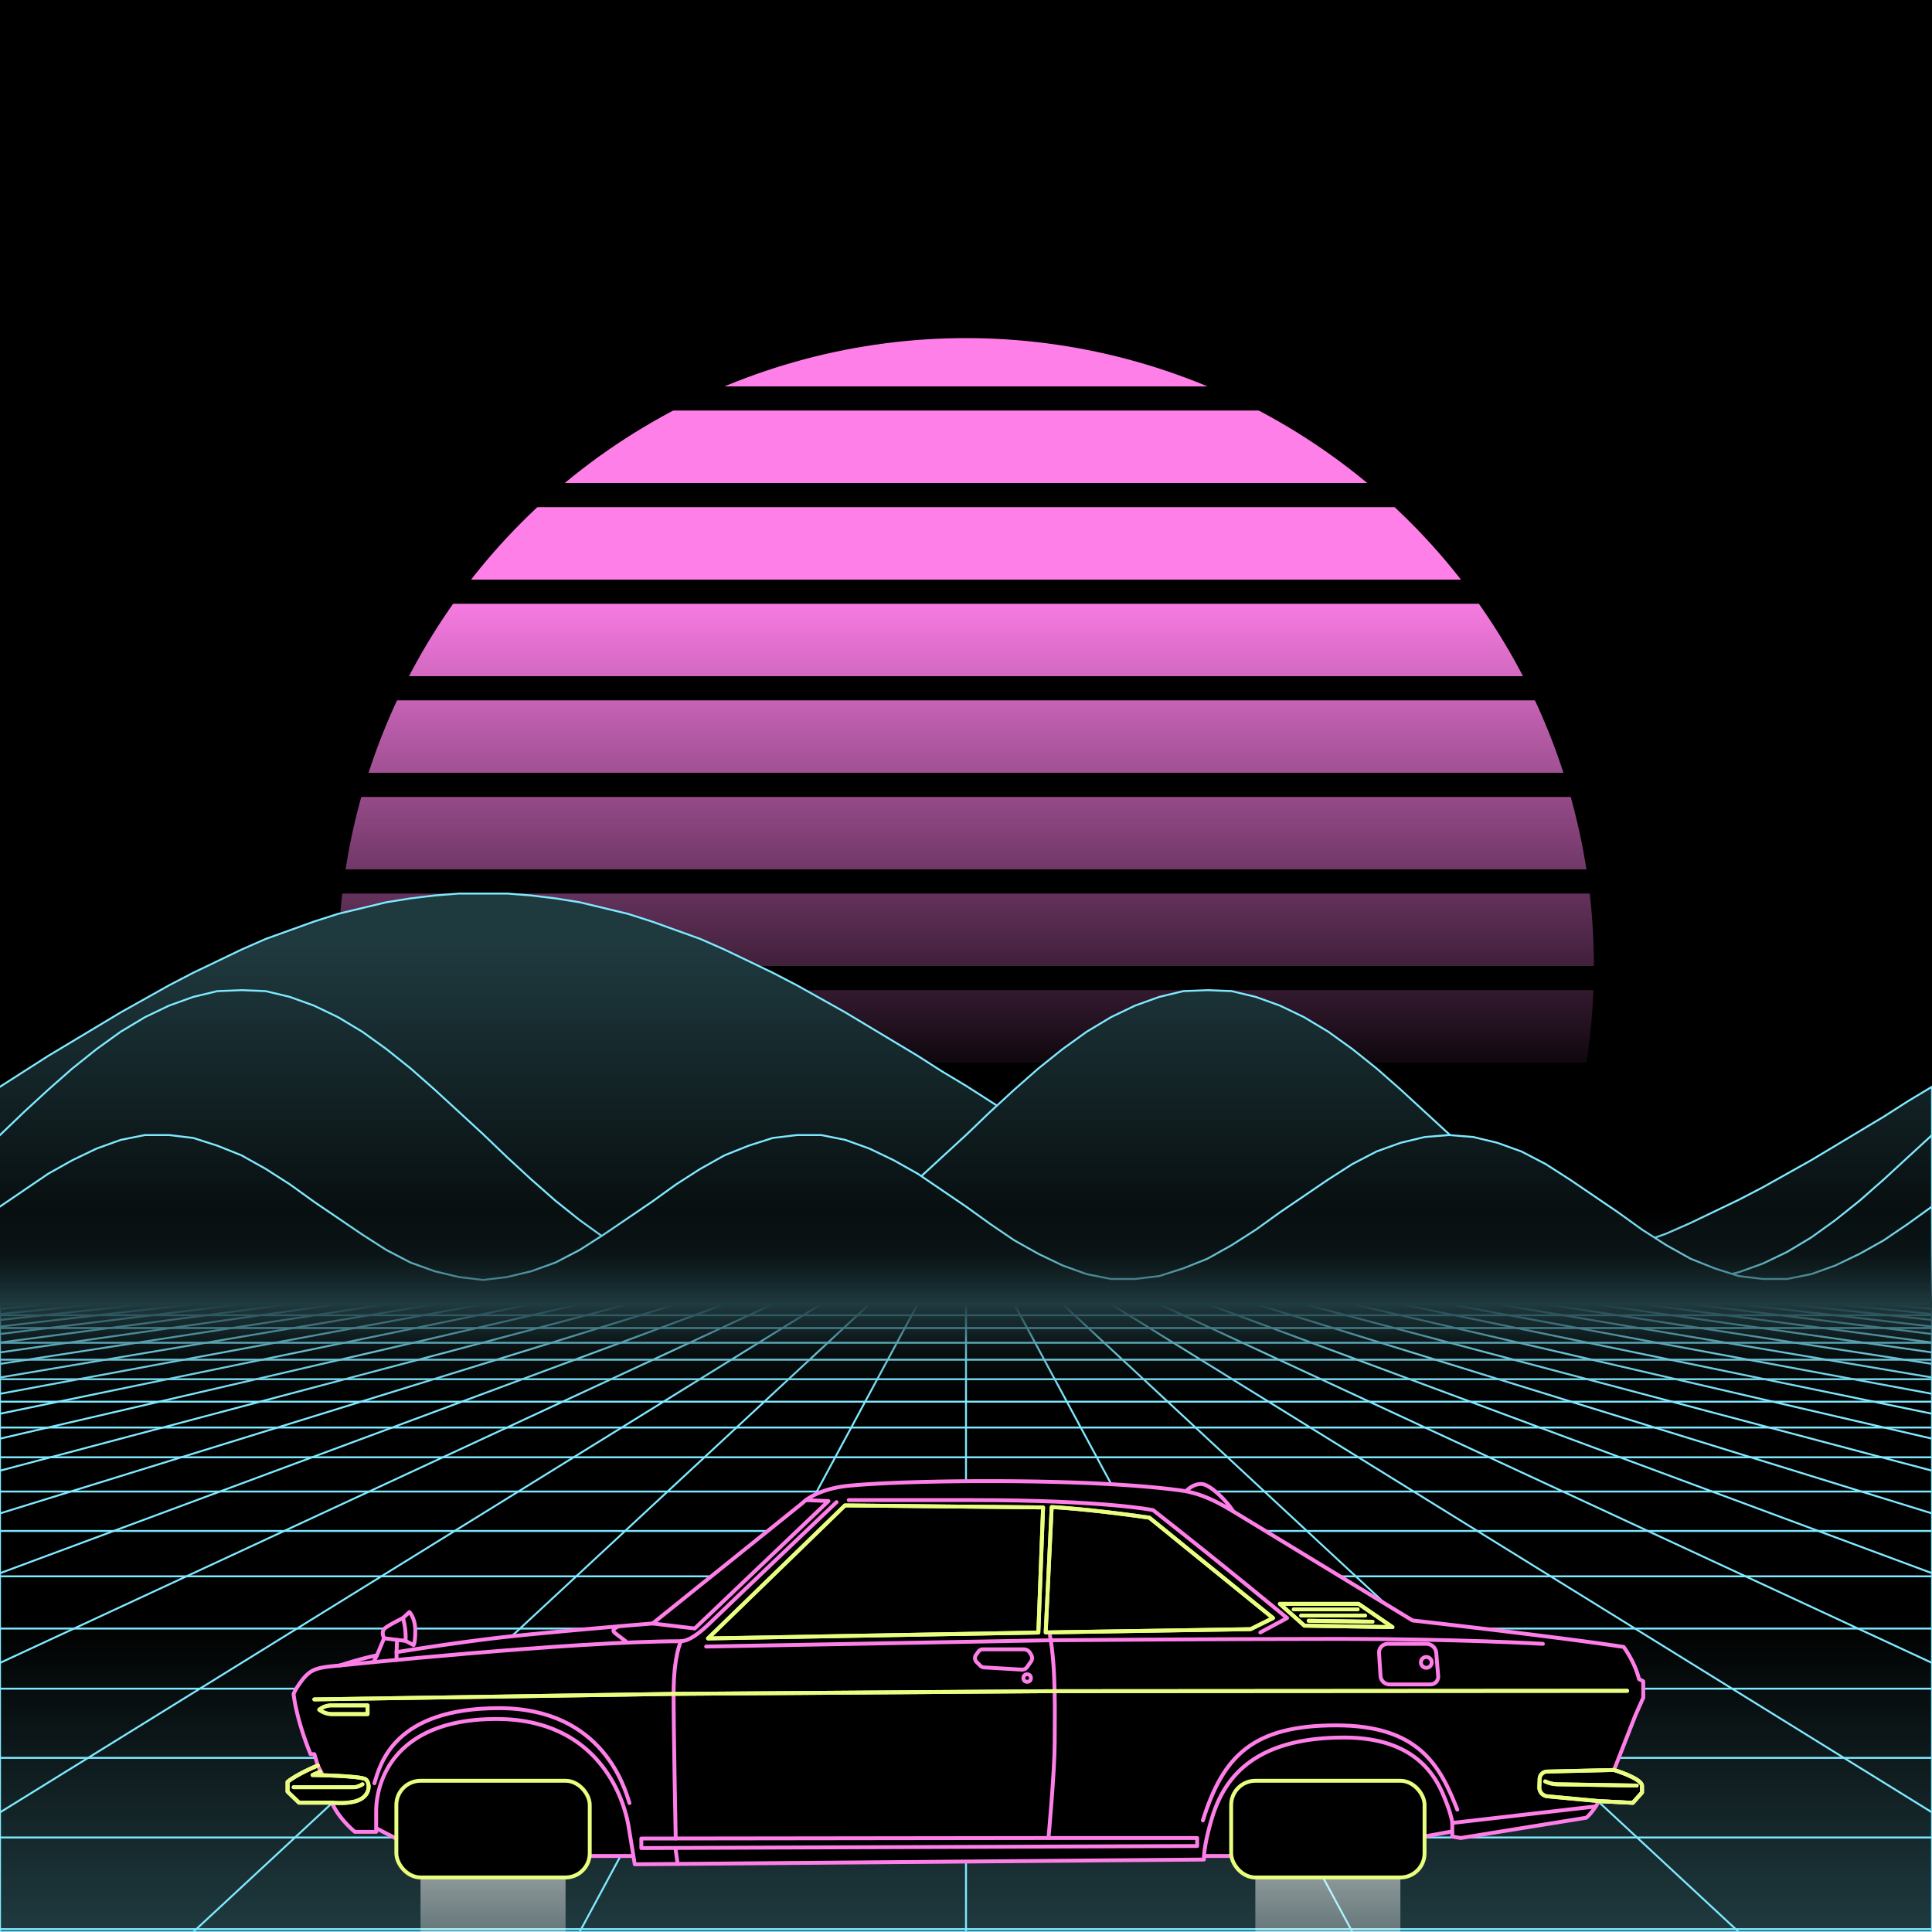 <svg xmlns="http://www.w3.org/2000/svg" viewBox="0 0 2000 2000" width="350" height="350">
    <defs>
        <linearGradient id="moon-grad" x1="0" x2="0" y1="0" y2="1">
            <stop offset="20%" stop-color="#ff7fe9" stop-opacity="1"/>
            <stop offset="60%" stop-color="#ff7fe9" stop-opacity="0"/>
        </linearGradient>

        <linearGradient id="star-grad" x1="0" y1="0" x2="1" y2="0">
            <stop offset="0%" stop-color="#ffffff" stop-opacity="0"/>
            <stop offset="80%" stop-color="#ffffff" stop-opacity=".5"/>
            <stop offset="100%" stop-color="#ffffff" stop-opacity="1"/>
        </linearGradient>

        <linearGradient id="bg-grad" x1="0" x2="0" y1="0" y2="1">
            <stop offset="25%" stop-color="#1f3a3f" stop-opacity="1"/>
            <stop offset="100%" stop-color="#000000" stop-opacity="1"/>
        </linearGradient>

        <linearGradient id="fog-grad" x1="0" x2="0" y1="0" y2="1">
            <stop offset="0%" stop-color="#1f3a3f" stop-opacity="0"/>
            <stop offset="25%" stop-color="#1f3a3f" stop-opacity=".25"/>
            <stop offset="50%" stop-color="#1f3a3f" stop-opacity="1"/>
            <stop offset="75%" stop-color="#1f3a3f" stop-opacity=".25"/>
            <stop offset="100%" stop-color="#1f3a3f" stop-opacity="0"/>
        </linearGradient>

        <linearGradient id="undergrid-grad" x1="0" x2="0" y1="0" y2="1">
            <stop offset="50%" stop-color="#000000" stop-opacity="1"/>
            <stop offset="100%" stop-color="#1f3a3f" stop-opacity="1"/>
        </linearGradient>

        <linearGradient id="flame-grad" x1="0" x2="1" y1="0" y2="0">
            <stop offset="0%" stop-color="#ffffff" stop-opacity="1"/>
            <stop offset="100%" stop-color="#0000ff" stop-opacity="0"/>
        </linearGradient>

        <linearGradient id="thrust-grad" x1="0" x2="0" y1="0" y2="1">
            <stop offset="0%" stop-color="#ffffff" stop-opacity="1"/>
            <stop offset="25%" stop-color="#ffffff" stop-opacity=".5"/>
            <stop offset="100%" stop-color="#ffffff" stop-opacity="0"/>
        </linearGradient>


        <style>
            #vmount                         {fill:url(#bg-grad); stroke:#7fe9ff; stroke-width:2px;}
            #sky, #moonstripes              {fill:#000000}
            .background                     {fill:url(#bg-grad); stroke:#7fe9ff; stroke-width:2px;}
            #mooncircle                     {fill:url(#moon-grad);}
            #grid                           {stroke-width:2px; fill:none; stroke:#7fe9ff;}
            #star                           {stroke-width:10px; fill:none; stroke:url(#star-grad); stroke-linecap:round;}
            #undergrid                      {fill:url(#undergrid-grad);}
            #fog                            {fill:url(#fog-grad);}
            #pink,#aqua                     {fill:none;  stroke-linecap:round; stroke-linejoin:round; stroke-width:4px;}
            #gleam                          {fill:none;  stroke-linecap:round; stroke-linejoin:round; stroke-width:25px; stroke:white;}
            #pink,#outline,#under           {stroke:#ff7fe9;}
            #aqua, #gun, #frontgun          {stroke:#e9ff7f;}                    
            #outline,#under,#gun,#frontgun  {fill:#000000; stroke-linecap:round; stroke-linejoin:round; stroke-width:4px;}
            .wheel                          {fill:#000000; stroke:#ffffff; stroke-width:4px;}
            #laser                          {stroke-width:15px; stroke:#e9ff7f;}
            

            #gun, #frontgun                 {stroke:#ffffff;}

            #flame        				    {fill:url(#flame-grad); stroke:none; }
            #rocket                         {stroke:#ffffff; stroke-width:4px; fill:#000000;}
            .stripe                         {stroke:#7f0000;}
			#housing 					    {stroke:#ffffff;stroke-width:4px; fill:#000000}

            .jet                            {stroke:#e9ff7f; stroke-width:4; fill:#000000}
            .thrust                         {fill:url(#thrust-grad);}

        </style>

    </defs>

    <g id="sky"><rect width="2000" height="2000"/></g>

    <g id="moon">
        <circle id="mooncircle" cx="1000" cy="1000" r="650"/>
        <g id="moonstripes">
            <animateTransform attributeName="transform" type="translate" from="0 50" to="0 150" dur="2s" repeatCount="indefinite"/>
            <rect x="0" y="0"     width="2000" height="25"/><rect x="0" y="100"   width="2000" height="25"/><rect x="0" y="200"   width="2000" height="25"/><rect x="0" y="300"   width="2000" height="25"/><rect x="0" y="400"   width="2000" height="25"/><rect x="0" y="500"   width="2000" height="25"/><rect x="0" y="600"   width="2000" height="25"/><rect x="0" y="700"   width="2000" height="25"/><rect x="0" y="800"   width="2000" height="25"/><rect x="0" y="900"   width="2000" height="25"/><rect x="0" y="1000"  width="2000" height="25"/><rect x="0" y="1100"  width="2000" height="25"/><rect x="0" y="1200"  width="2000" height="25"/>
        </g>
    </g>

    <g class="background" transform="translate(-2000 850)"><polygon points="0 0 0 275 25 259 50 243 75 228 100 213 125 198 150 184 175 170 200 157 225 145 250 133 275 122 300 113 325 104 350 96 375 90 400 84 425 80 450 77 475 75 500 75 525 75 550 77 575 80 600 84 625 90 650 96 675 104 700 113 725 122 750 133 775 145 800 157 825 170 850 184 875 198 900 213 925 228 950 243 975 259 1000 275 1025 290 1050 306 1075 321 1100 336 1125 351 1150 365 1175 379 1200 392 1225 404 1250 416 1275 427 1300 436 1325 445 1350 453 1375 459 1400 465 1425 469 1450 472 1475 474 1500 475 1525 474 1550 472 1575 469 1600 465 1625 459 1650 453 1675 445 1700 436 1725 427 1750 416 1775 404 1800 392 1825 379 1850 365 1875 351 1900 336 1925 321 1950 306 1975 290 2000 275 2025 259 2050 243 2075 228 2100 213 2125 198 2150 184 2175 170 2200 157 2225 145 2250 133 2275 122 2300 113 2325 104 2350 96 2375 90 2400 84 2425 80 2450 77 2475 75 2500 75 2525 75 2550 77 2575 80 2600 84 2625 90 2650 96 2675 104 2700 113 2725 122 2750 133 2775 145 2800 157 2825 170 2850 184 2875 198 2900 213 2925 228 2950 243 2975 259 3000 274 3025 290 3050 306 3075 321 3100 336 3125 351 3150 365 3175 379 3200 392 3225 404 3250 416 3275 427 3300 436 3325 445 3350 453 3375 459 3400 465 3425 469 3450 472 3475 474 3500 475 3525 474 3550 472 3575 469 3600 465 3625 459 3650 453 3675 445 3700 436 3725 427 3750 416 3775 404 3800 392 3825 379 3850 365 3875 351 3900 336 3925 321 3950 306 3975 290 4000 275 4000 500 0 500"/><animateTransform from="-2000 850" to="0 850" dur="15s" attributeName="transform" attributeType="XML" type="translate" repeatCount="indefinite"/></g><g class="background" transform="translate(-2000 850)"><polygon points="0 0 0 325 25 301 50 278 75 256 100 236 125 218 150 203 175 191 200 182 225 176 250 175 275 176 300 182 325 191 350 203 375 218 400 236 425 256 450 278 475 301 500 325 525 348 550 371 575 393 600 413 625 431 650 446 675 458 700 467 725 473 750 475 775 473 800 467 825 458 850 446 875 431 900 413 925 393 950 371 975 348 1000 325 1025 301 1050 278 1075 256 1100 236 1125 218 1150 203 1175 191 1200 182 1225 176 1250 175 1275 176 1300 182 1325 191 1350 203 1375 218 1400 236 1425 256 1450 278 1475 301 1500 324 1525 348 1550 371 1575 393 1600 413 1625 431 1650 446 1675 458 1700 467 1725 473 1750 475 1775 473 1800 467 1825 458 1850 446 1875 431 1900 413 1925 393 1950 371 1975 348 2000 325 2025 301 2050 278 2075 256 2100 236 2125 218 2150 203 2175 191 2200 182 2225 176 2250 175 2275 176 2300 182 2325 191 2350 203 2375 218 2400 236 2425 256 2450 278 2475 301 2500 324 2525 348 2550 371 2575 393 2600 413 2625 431 2650 446 2675 458 2700 467 2725 473 2750 475 2775 473 2800 467 2825 458 2850 446 2875 431 2900 413 2925 393 2950 371 2975 348 3000 325 3025 301 3050 278 3075 256 3100 236 3125 218 3150 203 3175 191 3200 182 3225 176 3250 175 3275 176 3300 182 3325 191 3350 203 3375 218 3400 236 3425 256 3450 278 3475 301 3500 324 3525 348 3550 371 3575 393 3600 413 3625 431 3650 446 3675 458 3700 467 3725 473 3750 475 3775 473 3800 467 3825 458 3850 446 3875 431 3900 413 3925 393 3950 371 3975 348 4000 325 4000 500 0 500"/><animateTransform from="-2000 850" to="0 850" dur="10s" attributeName="transform" attributeType="XML" type="translate" repeatCount="indefinite"/></g><g class="background" transform="translate(-2000 850)"><polygon points="0 0 0 400 25 382 50 365 75 351 100 339 125 330 150 325 175 325 200 328 225 336 250 346 275 360 300 376 325 394 350 411 375 428 400 444 425 457 450 466 475 472 500 475 525 472 550 466 575 457 600 444 625 428 650 411 675 394 700 376 725 360 750 346 775 336 800 328 825 325 850 325 875 330 900 339 925 351 950 365 975 382 1000 400 1025 417 1050 434 1075 448 1100 460 1125 469 1150 474 1175 474 1200 471 1225 463 1250 453 1275 439 1300 423 1325 405 1350 388 1375 371 1400 355 1425 342 1450 333 1475 327 1500 325 1525 327 1550 333 1575 342 1600 355 1625 371 1650 388 1675 405 1700 423 1725 439 1750 453 1775 463 1800 471 1825 474 1850 474 1875 469 1900 460 1925 448 1950 434 1975 417 2000 399 2025 382 2050 365 2075 351 2100 339 2125 330 2150 325 2175 325 2200 328 2225 336 2250 346 2275 360 2300 376 2325 394 2350 411 2375 428 2400 444 2425 457 2450 466 2475 472 2500 475 2525 472 2550 466 2575 457 2600 444 2625 428 2650 411 2675 394 2700 376 2725 360 2750 346 2775 336 2800 328 2825 325 2850 325 2875 330 2900 339 2925 351 2950 365 2975 382 3000 399 3025 417 3050 434 3075 448 3100 460 3125 469 3150 474 3175 474 3200 471 3225 463 3250 453 3275 439 3300 423 3325 405 3350 388 3375 371 3400 355 3425 342 3450 333 3475 327 3500 325 3525 327 3550 333 3575 342 3600 355 3625 371 3650 388 3675 405 3700 423 3725 439 3750 453 3775 463 3800 471 3825 474 3850 474 3875 469 3900 460 3925 448 3950 434 3975 417 4000 399 4000 500 0 500"/><animateTransform from="-2000 850" to="0 850" dur="5s" attributeName="transform" attributeType="XML" type="translate" repeatCount="indefinite"/></g>

    <g>
        <rect><animate id="fake" begin="4.9;swipe.end" dur=".1s" attributeName="visibility" from="hide" to="hide"/></rect>
        <path id="star" d="M-2425,799.8c616.2-355.8,1278-560.9,1942.8-627"/>
        <animateTransform id="swipe" attributeName="transform" type="rotate" from="0 0 5000" to="360 0 5000" dur="5s" begin="fake.end"/>
    </g>

    <g id="grid">
        <rect id="undergrid" x="0" y="1350" width="2000" height="650"/>
        <g id="hor">
            <line x1="0" y1="1350" x2="2000" y2="1350"></line><line x1="0" y1="1361.51" x2="2000" y2="1361.51"></line><line x1="0" y1="1374.758" x2="2000" y2="1374.758"></line><line x1="0" y1="1390.006" x2="2000" y2="1390.006"></line><line x1="0" y1="1407.557" x2="2000" y2="1407.557"></line><line x1="0" y1="1427.759" x2="2000" y2="1427.759"></line><line x1="0" y1="1451.01" x2="2000" y2="1451.01"></line><line x1="0" y1="1477.773" x2="2000" y2="1477.773"></line><line x1="0" y1="1508.576" x2="2000" y2="1508.576"></line><line x1="0" y1="1544.031" x2="2000" y2="1544.031"></line><line x1="0" y1="1584.84" x2="2000" y2="1584.84"></line><line x1="0" y1="1631.811" x2="2000" y2="1631.811"></line><line x1="0" y1="1685.874" x2="2000" y2="1685.874"></line><line x1="0" y1="1748.102" x2="2000" y2="1748.102"></line><line x1="0" y1="1819.725" x2="2000" y2="1819.725"></line><line x1="0" y1="1902.163" x2="2000" y2="1902.163"></line><line x1="0" y1="1997.05" x2="2000" y2="1997.05"></line>
        </g>
        <g id="ver">
            <line x1="0" y1="1350" x2="-7000.0" y2="2000"><animate attributeName="x1" values="0;50" dur="100ms" repeatCount="indefinite"/><animate attributeName="x2" values="-7000.0;-6600.0" dur="100ms" repeatCount="indefinite"/></line><line x1="50" y1="1350" x2="-6600.0" y2="2000"><animate attributeName="x1" values="50;100" dur="100ms" repeatCount="indefinite"/><animate attributeName="x2" values="-6600.0;-6200.0" dur="100ms" repeatCount="indefinite"/></line><line x1="100" y1="1350" x2="-6200.0" y2="2000"><animate attributeName="x1" values="100;150" dur="100ms" repeatCount="indefinite"/><animate attributeName="x2" values="-6200.0;-5800.0" dur="100ms" repeatCount="indefinite"/></line><line x1="150" y1="1350" x2="-5800.0" y2="2000"><animate attributeName="x1" values="150;200" dur="100ms" repeatCount="indefinite"/><animate attributeName="x2" values="-5800.0;-5400.0" dur="100ms" repeatCount="indefinite"/></line><line x1="200" y1="1350" x2="-5400.0" y2="2000"><animate attributeName="x1" values="200;250" dur="100ms" repeatCount="indefinite"/><animate attributeName="x2" values="-5400.0;-5000.0" dur="100ms" repeatCount="indefinite"/></line><line x1="250" y1="1350" x2="-5000.0" y2="2000"><animate attributeName="x1" values="250;300" dur="100ms" repeatCount="indefinite"/><animate attributeName="x2" values="-5000.0;-4600.0" dur="100ms" repeatCount="indefinite"/></line><line x1="300" y1="1350" x2="-4600.0" y2="2000"><animate attributeName="x1" values="300;350" dur="100ms" repeatCount="indefinite"/><animate attributeName="x2" values="-4600.0;-4200.0" dur="100ms" repeatCount="indefinite"/></line><line x1="350" y1="1350" x2="-4200.0" y2="2000"><animate attributeName="x1" values="350;400" dur="100ms" repeatCount="indefinite"/><animate attributeName="x2" values="-4200.0;-3800.0" dur="100ms" repeatCount="indefinite"/></line><line x1="400" y1="1350" x2="-3800.0" y2="2000"><animate attributeName="x1" values="400;450" dur="100ms" repeatCount="indefinite"/><animate attributeName="x2" values="-3800.0;-3400.0" dur="100ms" repeatCount="indefinite"/></line><line x1="450" y1="1350" x2="-3400.0" y2="2000"><animate attributeName="x1" values="450;500" dur="100ms" repeatCount="indefinite"/><animate attributeName="x2" values="-3400.0;-3000.0" dur="100ms" repeatCount="indefinite"/></line><line x1="500" y1="1350" x2="-3000.0" y2="2000"><animate attributeName="x1" values="500;550" dur="100ms" repeatCount="indefinite"/><animate attributeName="x2" values="-3000.0;-2600.0" dur="100ms" repeatCount="indefinite"/></line><line x1="550" y1="1350" x2="-2600.0" y2="2000"><animate attributeName="x1" values="550;600" dur="100ms" repeatCount="indefinite"/><animate attributeName="x2" values="-2600.0;-2200.0" dur="100ms" repeatCount="indefinite"/></line><line x1="600" y1="1350" x2="-2200.0" y2="2000"><animate attributeName="x1" values="600;650" dur="100ms" repeatCount="indefinite"/><animate attributeName="x2" values="-2200.0;-1800.0" dur="100ms" repeatCount="indefinite"/></line><line x1="650" y1="1350" x2="-1800.0" y2="2000"><animate attributeName="x1" values="650;700" dur="100ms" repeatCount="indefinite"/><animate attributeName="x2" values="-1800.0;-1400.0" dur="100ms" repeatCount="indefinite"/></line><line x1="700" y1="1350" x2="-1400.0" y2="2000"><animate attributeName="x1" values="700;750" dur="100ms" repeatCount="indefinite"/><animate attributeName="x2" values="-1400.0;-1000.0" dur="100ms" repeatCount="indefinite"/></line><line x1="750" y1="1350" x2="-1000.0" y2="2000"><animate attributeName="x1" values="750;800" dur="100ms" repeatCount="indefinite"/><animate attributeName="x2" values="-1000.0;-600.0" dur="100ms" repeatCount="indefinite"/></line><line x1="800" y1="1350" x2="-600.0" y2="2000"><animate attributeName="x1" values="800;850" dur="100ms" repeatCount="indefinite"/><animate attributeName="x2" values="-600.0;-200.0" dur="100ms" repeatCount="indefinite"/></line><line x1="850" y1="1350" x2="-200.0" y2="2000"><animate attributeName="x1" values="850;900" dur="100ms" repeatCount="indefinite"/><animate attributeName="x2" values="-200.0;200.0" dur="100ms" repeatCount="indefinite"/></line><line x1="900" y1="1350" x2="200.0" y2="2000"><animate attributeName="x1" values="900;950" dur="100ms" repeatCount="indefinite"/><animate attributeName="x2" values="200.0;600.0" dur="100ms" repeatCount="indefinite"/></line><line x1="950" y1="1350" x2="600.0" y2="2000"><animate attributeName="x1" values="950;1000" dur="100ms" repeatCount="indefinite"/><animate attributeName="x2" values="600.0;1000.0" dur="100ms" repeatCount="indefinite"/></line><line x1="1000" y1="1350" x2="1000.0" y2="2000"><animate attributeName="x1" values="1000;1050" dur="100ms" repeatCount="indefinite"/><animate attributeName="x2" values="1000.0;1400.0" dur="100ms" repeatCount="indefinite"/></line><line x1="1050" y1="1350" x2="1400.0" y2="2000"><animate attributeName="x1" values="1050;1100" dur="100ms" repeatCount="indefinite"/><animate attributeName="x2" values="1400.0;1800.0" dur="100ms" repeatCount="indefinite"/></line><line x1="1100" y1="1350" x2="1800.0" y2="2000"><animate attributeName="x1" values="1100;1150" dur="100ms" repeatCount="indefinite"/><animate attributeName="x2" values="1800.0;2200.0" dur="100ms" repeatCount="indefinite"/></line><line x1="1150" y1="1350" x2="2200.0" y2="2000"><animate attributeName="x1" values="1150;1200" dur="100ms" repeatCount="indefinite"/><animate attributeName="x2" values="2200.0;2600.0" dur="100ms" repeatCount="indefinite"/></line><line x1="1200" y1="1350" x2="2600.0" y2="2000"><animate attributeName="x1" values="1200;1250" dur="100ms" repeatCount="indefinite"/><animate attributeName="x2" values="2600.0;3000.0" dur="100ms" repeatCount="indefinite"/></line><line x1="1250" y1="1350" x2="3000.0" y2="2000"><animate attributeName="x1" values="1250;1300" dur="100ms" repeatCount="indefinite"/><animate attributeName="x2" values="3000.0;3400.0" dur="100ms" repeatCount="indefinite"/></line><line x1="1300" y1="1350" x2="3400.0" y2="2000"><animate attributeName="x1" values="1300;1350" dur="100ms" repeatCount="indefinite"/><animate attributeName="x2" values="3400.0;3800.0" dur="100ms" repeatCount="indefinite"/></line><line x1="1350" y1="1350" x2="3800.0" y2="2000"><animate attributeName="x1" values="1350;1400" dur="100ms" repeatCount="indefinite"/><animate attributeName="x2" values="3800.0;4200.0" dur="100ms" repeatCount="indefinite"/></line><line x1="1400" y1="1350" x2="4200.0" y2="2000"><animate attributeName="x1" values="1400;1450" dur="100ms" repeatCount="indefinite"/><animate attributeName="x2" values="4200.0;4600.0" dur="100ms" repeatCount="indefinite"/></line><line x1="1450" y1="1350" x2="4600.0" y2="2000"><animate attributeName="x1" values="1450;1500" dur="100ms" repeatCount="indefinite"/><animate attributeName="x2" values="4600.0;5000.0" dur="100ms" repeatCount="indefinite"/></line><line x1="1500" y1="1350" x2="5000.0" y2="2000"><animate attributeName="x1" values="1500;1550" dur="100ms" repeatCount="indefinite"/><animate attributeName="x2" values="5000.0;5400.0" dur="100ms" repeatCount="indefinite"/></line><line x1="1550" y1="1350" x2="5400.0" y2="2000"><animate attributeName="x1" values="1550;1600" dur="100ms" repeatCount="indefinite"/><animate attributeName="x2" values="5400.0;5800.0" dur="100ms" repeatCount="indefinite"/></line><line x1="1600" y1="1350" x2="5800.0" y2="2000"><animate attributeName="x1" values="1600;1650" dur="100ms" repeatCount="indefinite"/><animate attributeName="x2" values="5800.0;6200.0" dur="100ms" repeatCount="indefinite"/></line><line x1="1650" y1="1350" x2="6200.0" y2="2000"><animate attributeName="x1" values="1650;1700" dur="100ms" repeatCount="indefinite"/><animate attributeName="x2" values="6200.0;6600.0" dur="100ms" repeatCount="indefinite"/></line><line x1="1700" y1="1350" x2="6600.0" y2="2000"><animate attributeName="x1" values="1700;1750" dur="100ms" repeatCount="indefinite"/><animate attributeName="x2" values="6600.0;7000.0" dur="100ms" repeatCount="indefinite"/></line><line x1="1750" y1="1350" x2="7000.0" y2="2000"><animate attributeName="x1" values="1750;1800" dur="100ms" repeatCount="indefinite"/><animate attributeName="x2" values="7000.0;7400.0" dur="100ms" repeatCount="indefinite"/></line><line x1="1800" y1="1350" x2="7400.0" y2="2000"><animate attributeName="x1" values="1800;1850" dur="100ms" repeatCount="indefinite"/><animate attributeName="x2" values="7400.0;7800.0" dur="100ms" repeatCount="indefinite"/></line><line x1="1850" y1="1350" x2="7800.0" y2="2000"><animate attributeName="x1" values="1850;1900" dur="100ms" repeatCount="indefinite"/><animate attributeName="x2" values="7800.0;8200.0" dur="100ms" repeatCount="indefinite"/></line><line x1="1900" y1="1350" x2="8200.0" y2="2000"><animate attributeName="x1" values="1900;1950" dur="100ms" repeatCount="indefinite"/><animate attributeName="x2" values="8200.0;8600.0" dur="100ms" repeatCount="indefinite"/></line><line x1="1950" y1="1350" x2="8600.0" y2="2000"><animate attributeName="x1" values="1950;2000" dur="100ms" repeatCount="indefinite"/><animate attributeName="x2" values="8600.0;9000.0" dur="100ms" repeatCount="indefinite"/></line><line x1="2000" y1="1350" x2="9000.0" y2="2000"><animate attributeName="x1" values="2000;2050" dur="100ms" repeatCount="indefinite"/><animate attributeName="x2" values="9000.0;9400.0" dur="100ms" repeatCount="indefinite"/></line>
        </g>
    </g>

    <rect id="fog" x="0" y="1250" width="2000" height="200"/>
    <g id="car">
        <animateTransform attributeName="transform" type="translate" keyTimes="0;.1;.4;.5;.6;.9;1" values="0,-300;0,-310;0,-390;0,-400;0,-390;0,-310;0,-300" dur="2s" repeatCount="indefinite"/>
        <g id="under-and-gleam">
            
            
            
            <polygon id="under" points="1513.1 1894 1365.5 1921.3 445 1921.3 375.2 1885.2 380.5 1798.2 508.8 1720.6 906.4 1720.6 1350.9 1722.7 1615.4 1786.1 1513.1 1894"></polygon>
            <mask id="gleam-mask"><g><animateTransform attributeName="transform" type="translate" from="0 0" to="2000 0" dur="500ms" begin="fake.end+50ms"/><rect x="-150" y="0" width="250" height="2000" fill="white"/></g></mask>            
            <g mask="url(#gleam-mask)"><path d="M303.9,1753.6a48.2,48.2,0,0,1,3.3-6.4c13.1-19.9,17.8-20.6,44.6-23.1,0,0,21.2-7.1,38.4-10.5l7.4-17.7s-3.8-6.9,1.3-10.7,18.2-10.2,18.2-10.2l6.7-6.2s6.1,6.1,6.1,19.2-1.8,15-1.8,15l-8.3-4.4-8.8-1-.5,12.7s64.3-10.5,116-16.1,149.1-13.6,149.1-13.6l155.3-124.8s13.2-14.2,47.2-17.7c60.2-6.2,255.6-8.5,349.7,5.6,0,0,6.4-7.5,15.6-7.5s27,18.1,33.1,28.3l185.8,113s145.8,16.4,218.5,27.4c0,0,11.3,14.9,15.9,33.3l4.4,2.3" id="gleam"></path></g>                
        </g>
        <g id="wheels" transform="translate(0,-330)">
            <g id="front-wheel" class="wheel"></g>
            <g id="middle-wheel" class="wheel"></g>
            <g id="rear-wheel" class="wheel"></g>
        </g>

        <g id="frjet" transform="translate(410.3 1843.45), rotate(-0 100.1 50.05)"><g><animateTransform attributeName="transform" type="scale" from="1,1" to="1,1.5" dur=".1s" repeatCount="indefinite"/><rect class="thrust" x="25.025" y="50.05" width="150.15" height="200"/></g><rect class="jet" x="0" y="0" width="200.2" height="100.1" rx="25.025"/></g><g id="rrjet" transform="translate(1274.5 1843.45), rotate(-0 100.1 50.05)"><g><animateTransform attributeName="transform" type="scale" from="1,1" to="1,1.5" dur=".1s" repeatCount="indefinite"/><rect class="thrust" x="25.025" y="50.05" width="150.15" height="200"/></g><rect class="jet" x="0" y="0" width="200.2" height="100.1" rx="25.025"/></g>

        <g id="body">
            
            <path d="M411,1697.6l-.5,12.7s64.3-10.5,116-16.1,149.1-13.6,149.1-13.6l155.3-124.8s13.2-14.2,47.2-17.7c60.2-6.2,255.6-8.5,349.7,5.6,0,0,6.4-7.5,15.6-7.5s27,18.1,33.1,28.3l185.8,113s145.8,16.4,218.5,27.4c0,0,11.3,14.9,15.9,33.3l4.4,2.3v16.9l-8.2,18.5-22.1,56.4s29,8.7,29,16.4v6.9l-9.5,10.7-35.1-1.8s-5.9,11.1-13.1,17.2l-129.9,21-8.8-1.5v-14.1s-.7-9.6-10.4-31.5c-15.3-34.6-46.2-56.9-101.7-56.9-95,0-125,43.5-137.1,84.8-8.8,30-7.9,41.5-7.9,41.5l-589.2,4.9s-2.8-17.4-6.1-37.4c-6.2-39.3-37.4-113-137-113-102.2,0-124.6,60.4-124.6,96.1v20.7h-22s-16.6-13.3-23.8-30.2H309.5l-11.8-11.4v-10.1s8-7.2,31.3-17l-3.6-11.7h-3.9s-13.8-32.3-17.6-62.3a48.2,48.2,0,0,1,3.3-6.4c13.1-19.9,17.8-20.6,44.6-23.1,0,0,21.2-7.1,38.4-10.5l7.4-17.7s-3.8-6.9,1.3-10.7,18.2-10.2,18.2-10.2l6.7-6.2s6.1,6.1,6.1,19.2-1.8,15-1.8,15l-8.3-4.4Z" id="outline"></path>
            <g id="pink"><line x1="329" x2="334" y1="1827.6" y2="1837.5"></line><path d="M1427.6,1711.2l1.5,23.6a9.4,9.4,0,0,0,9.5,8.9h42.2a8,8,0,0,0,8-8.7l-2-23.9a10.3,10.3,0,0,0-10.2-9.4h-40A9,9,0,0,0,1427.6,1711.2Z"></path><circle cx="1476.5" cy="1720.9" r="5.6"></circle><path d="M1597.2,1701.7s-85-5.1-209.6-5.1-300.7,1.4-300.7,1.4L731,1704.5"></path><path d="M640.6,1683.5c-10,4.1-4.4,6.4,0,10.1l7.1,5.4"></path><path d="M351.8,1724.1S592.6,1699,704.9,1699c0,0-7.6,14.9-7.6,54.5s2.2,149.7,2.2,149.7l385.9-.5s6.4-69.9,6.4-98.2,1.5-76.9-4.9-111.4"></path><polyline points="1085.4 1902.7 1239.3 1902.7 1239.3 1911 663.9 1913.1 663.9 1903.2 699.5 1903.2"></polyline><line x1="699.2" x2="701.5" y1="1913.1" y2="1929.5"></line><path d="M387.6,1846c6.2-20.9,21.1-77.7,128.9-77.7s130.5,83.6,135.1,98.2"></path><line x1="410.5" x2="410.5" y1="1710.3" y2="1718.4"></line><line x1="390.2" x2="386.6" y1="1713.6" y2="1720.6"></line><line x1="397.6" x2="411" y1="1695.9" y2="1697.6"></line><path d="M417.1,1675a69,69,0,0,1,2.7,23.6"></path><polyline points="675.6 1680.6 719.2 1685.8 857.6 1553.9 834.3 1552.9"></polyline><path d="M878.6,1552.9h127.8c137.6,0,187.3,10.4,187.3,10.4,75.9,59.5,138.7,111.7,138.7,111.7l-27.7,14.9"></path><path d="M1227.8,1543.7c8.7,2,22.1,4.6,48.7,20.8"></path><line x1="1503.4" x2="1651.9" y1="1887.1" y2="1870"></line><path d="M1508.6,1873.3c-17.9-45.4-39.7-87.2-125.4-87.2s-116.9,31-138,98.4"></path><path d="M1017.5,1707.4h42.3a7.8,7.8,0,0,1,6.6,3.8l1.2,2.1a6.4,6.4,0,0,1-.5,7l-4,5.6a6.3,6.3,0,0,1-5.3,2.5l-39-2.3a5.6,5.6,0,0,1-3.9-1.7l-3.9-3.9a5.6,5.6,0,0,1-.7-7.2l2.4-3.4A5.8,5.8,0,0,1,1017.5,1707.4Z"></path><circle cx="1063.3" cy="1737.1" r="3.9"></circle><path d="M704.9,1699c8.5-.6,17.5-6.5,32.8-21.5S866,1555,866,1555"></path></g>
            <g id="aqua"><polygon points="732.9 1696.1 874.7 1558.4 1079.8 1560.5 1074.9 1690 732.9 1696.1"></polygon><path d="M1082.5,1689.9l6.2-129.8s37.5,1.8,101.1,11l128,103.9-23.2,11.5Z"></path><polygon points="1324.9 1660.3 1350.3 1682.9 1441.5 1684.4 1406.4 1660.3 1324.9 1660.3"></polygon><line x1="1339.3" x2="1405.4" y1="1666" y2="1666"></line><line x1="1347" x2="1413.1" y1="1672.4" y2="1672.4"></line><line x1="1354.7" x2="1420.8" y1="1677.8" y2="1678.8"></line><polyline points="325.4 1759.2 697.3 1753.5 1091.4 1750.7 1684.4 1750.3"></polyline><path d="M380.5,1765.4v9H343.2c-7.1,0-12.7-4.5-12.7-4.5a20.1,20.1,0,0,1,12.8-4.5Z"></path><path d="M343.6,1866.1H309.5l-11.8-11.4v-10.1s8-7.2,31.3-17" id="outline-2"></path><path d="M1670.8,1832.3s29,8.7,29,16.4v6.9l-9.5,10.7-35.1-1.8" id="outline-3"></path><path d="M1670.8,1832.3l-69.3,1.6a7.9,7.9,0,0,0-7.7,7.7l-.3,8.7a9.1,9.1,0,0,0,8.2,9.2l53.5,5"></path><path d="M1694.3,1848.4l-81.4-1.3a32.6,32.6,0,0,1-10.7-1.9l-2.6-1.1"></path><path d="M331.5,1833.9l-8,3.6s51.1.7,55.3,4.6,4.7,14.8-5.6,20.5-29.6,3.5-29.6,3.5"></path><path d="M304,1850.1h62.5c4,0,8.7-3,8.7-3"></path><polygon points="732.9 1696.1 874.7 1558.4 1079.8 1560.5 1074.9 1690 732.9 1696.1"></polygon><path d="M1082.5,1689.9l6.2-129.8s37.5,1.8,101.1,11l128,103.9-23.2,11.5Z"></path><polygon points="1324.9 1660.3 1350.3 1682.9 1441.5 1684.4 1406.4 1660.3 1324.9 1660.3"></polygon><line x1="1339.3" x2="1405.4" y1="1666" y2="1666"></line><line x1="1347" x2="1413.1" y1="1672.4" y2="1672.4"></line><line x1="1354.7" x2="1420.8" y1="1677.8" y2="1678.8"></line><polyline points="325.4 1759.2 697.3 1753.5 1091.4 1750.7 1684.4 1750.3"></polyline><path d="M380.5,1765.4v9H343.2c-7.1,0-12.7-4.5-12.7-4.5a20.1,20.1,0,0,1,12.8-4.5Z"></path><path d="M343.6,1866.1H309.5l-11.8-11.4v-10.1s8-7.2,31.3-17" id="outline-4"></path><path d="M1670.8,1832.3s29,8.7,29,16.4v6.9l-9.5,10.7-35.1-1.8" id="outline-5"></path><path d="M1670.8,1832.3l-69.3,1.6a7.9,7.9,0,0,0-7.7,7.7l-.3,8.7a9.1,9.1,0,0,0,8.2,9.2l53.5,5"></path><path d="M1694.3,1848.4l-81.4-1.3a32.6,32.6,0,0,1-10.7-1.9l-2.6-1.1"></path><path d="M331.5,1833.9l-8,3.6s51.1.7,55.3,4.6,4.7,14.8-5.6,20.5-29.6,3.5-29.6,3.5"></path><path d="M304,1850.1h62.5c4,0,8.7-3,8.7-3"></path></g>
        </g>
    </g>
</svg>
